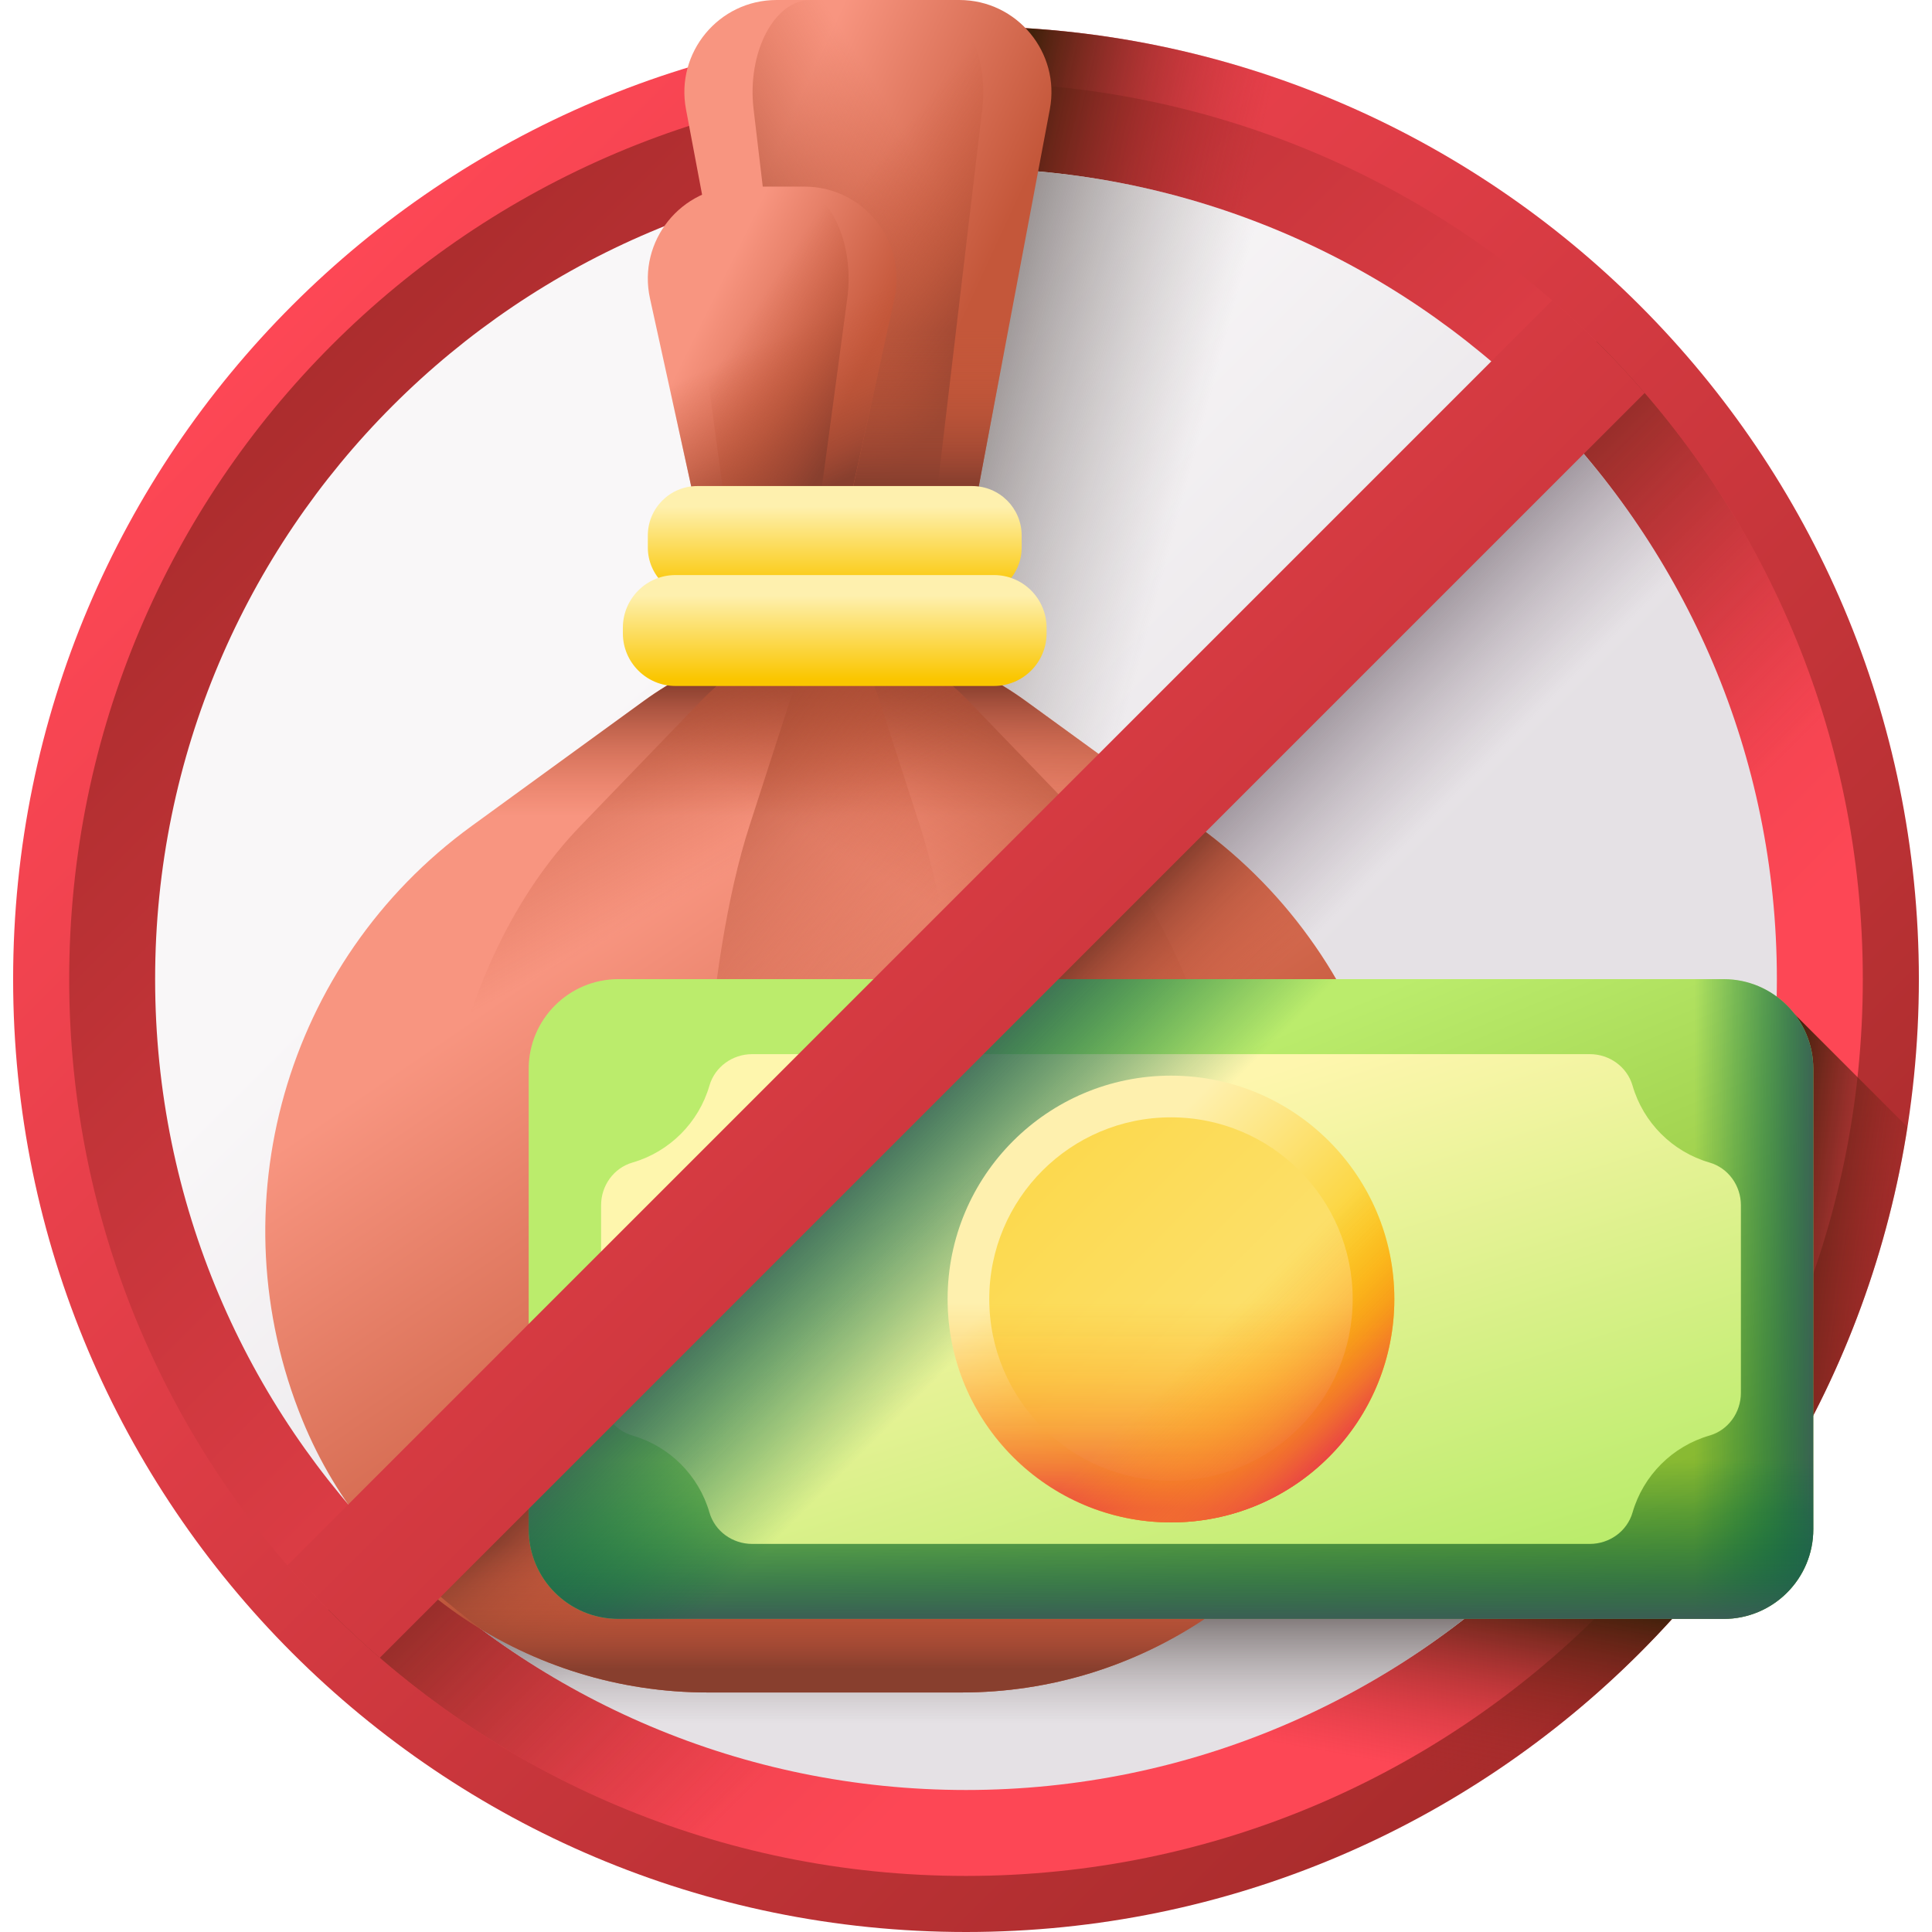<?xml version="1.0" encoding="UTF-8"?> <svg xmlns="http://www.w3.org/2000/svg" width="48" height="48" viewBox="0 0 48 48" fill="none"><g clip-path="url(#clip0_16_919)"><path d="M24 48C37.075 48 47.674 37.401 47.674 24.326C47.674 11.252 37.075 0.653 24 0.653C10.925 0.653 0.326 11.252 0.326 24.326C0.326 37.401 10.925 48 24 48Z" fill="url(#paint0_linear_16_919)"></path><path d="M24 46.607C36.305 46.607 46.281 36.632 46.281 24.326C46.281 12.021 36.305 2.045 24 2.045C11.694 2.045 1.719 12.021 1.719 24.326C1.719 36.632 11.694 46.607 24 46.607Z" fill="url(#paint1_linear_16_919)"></path><path d="M44.889 13.18C40.903 5.725 33.044 0.653 24 0.653C23.507 0.653 23.017 0.67 22.531 0.699C20.348 3.051 19.012 6.201 19.012 9.663C19.012 16.94 24.911 22.839 32.188 22.839C38.247 22.839 43.35 18.749 44.889 13.18Z" fill="url(#paint2_linear_16_919)"></path><path d="M24 46.608C36.306 46.608 46.281 36.632 46.281 24.326C46.281 18.126 43.748 12.519 39.661 8.479L8.153 39.987C12.193 44.074 17.8 46.608 24 46.608Z" fill="url(#paint3_linear_16_919)"></path><path d="M47.39 28.001L44.393 25.004V36.355C45.884 33.833 46.921 31.011 47.39 28.001Z" fill="url(#paint4_linear_16_919)"></path><path d="M22.494 37.929V47.951C22.992 47.982 23.494 48 24 48C32.012 48 39.093 44.02 43.376 37.929H22.494Z" fill="url(#paint5_linear_16_919)"></path><path d="M24 44.472C35.127 44.472 44.146 35.453 44.146 24.326C44.146 13.2 35.127 4.18 24 4.18C12.874 4.18 3.854 13.2 3.854 24.326C3.854 35.453 12.874 44.472 24 44.472Z" fill="url(#paint6_linear_16_919)"></path><path d="M42.899 17.336C40.058 9.656 32.669 4.18 24 4.18C22.642 4.18 21.315 4.316 20.032 4.572C19.375 6.138 19.012 7.858 19.012 9.663C19.012 16.94 24.911 22.839 32.188 22.839C36.602 22.839 40.508 20.668 42.899 17.336Z" fill="url(#paint7_linear_16_919)"></path><path d="M38.151 9.989L9.663 38.477C13.316 42.178 18.39 44.472 24 44.472C35.126 44.472 44.146 35.453 44.146 24.326C44.146 18.716 41.852 13.642 38.151 9.989Z" fill="url(#paint8_linear_16_919)"></path><path d="M9.404 38.212C13.074 42.068 18.256 44.472 24 44.472C29.744 44.472 34.926 42.068 38.596 38.212H9.404Z" fill="url(#paint9_linear_16_919)"></path><path d="M23.835 14.641H19.291L17.043 2.714C16.778 1.304 17.859 0 19.293 0H23.833C25.267 0 26.349 1.304 26.083 2.714L23.835 14.641Z" fill="url(#paint10_linear_16_919)"></path><path d="M22.991 14.641H20.135L18.723 2.714C18.556 1.304 19.235 0 20.137 0H22.99C23.891 0 24.571 1.304 24.404 2.714L22.991 14.641Z" fill="url(#paint11_linear_16_919)"></path><path d="M22.991 14.641H20.135L18.723 2.714C18.556 1.304 19.235 0 20.137 0H22.99C23.891 0 24.571 1.304 24.404 2.714L22.991 14.641Z" fill="url(#paint12_linear_16_919)"></path><path d="M17.584 5.584L19.291 14.641H23.835L25.541 5.584H17.584Z" fill="url(#paint13_linear_16_919)"></path><path d="M20.636 14.641H17.734L16.149 7.416C15.835 5.988 16.923 4.636 18.385 4.636H19.985C21.447 4.636 22.535 5.988 22.221 7.416L20.636 14.641Z" fill="url(#paint14_linear_16_919)"></path><path d="M20.636 14.641H17.734L16.149 7.416C15.835 5.988 16.923 4.636 18.385 4.636H19.985C21.447 4.636 22.535 5.988 22.221 7.416L20.636 14.641Z" fill="url(#paint15_linear_16_919)"></path><path d="M20.077 14.641H18.294L17.32 7.416C17.128 5.988 17.796 4.636 18.694 4.636H19.677C20.575 4.636 21.243 5.988 21.05 7.416L20.077 14.641Z" fill="url(#paint16_linear_16_919)"></path><path d="M15.998 17.412L11.718 20.522C7.082 23.89 5.348 29.99 7.518 35.293C9.191 39.38 13.168 42.049 17.583 42.049H23.894C28.309 42.049 32.287 39.38 33.959 35.293C36.129 29.99 34.395 23.89 29.759 20.522L25.479 17.412C22.652 15.358 18.825 15.358 15.998 17.412Z" fill="url(#paint17_linear_16_919)"></path><path d="M15.999 17.412L11.718 20.522C10.726 21.243 9.866 22.09 9.149 23.027H32.328C31.611 22.09 30.752 21.243 29.759 20.522L25.479 17.412C22.652 15.358 18.825 15.358 15.999 17.412Z" fill="url(#paint18_linear_16_919)"></path><path d="M17.418 17.412L14.419 20.522C11.171 23.89 9.955 29.99 11.476 35.293C12.648 39.38 15.434 42.049 18.528 42.049H22.95C26.043 42.049 28.83 39.38 30.001 35.293C31.522 29.99 30.307 23.89 27.059 20.522L24.06 17.412C22.079 15.358 19.398 15.358 17.418 17.412Z" fill="url(#paint19_linear_16_919)"></path><path d="M17.418 17.412L14.419 20.522C11.171 23.89 9.955 29.99 11.476 35.293C12.648 39.38 15.434 42.049 18.528 42.049H22.95C26.043 42.049 28.83 39.38 30.001 35.293C31.522 29.99 30.307 23.89 27.059 20.522L24.06 17.412C22.079 15.358 19.398 15.358 17.418 17.412Z" fill="url(#paint20_linear_16_919)"></path><path d="M33.958 35.293C36.129 29.99 34.394 23.89 29.759 20.522L28.519 19.621L9.662 38.478C10.382 39.207 11.159 39.881 11.983 40.495C13.639 41.49 15.565 42.049 17.583 42.049H23.893C28.309 42.049 32.286 39.38 33.958 35.293Z" fill="url(#paint21_linear_16_919)"></path><path d="M19.625 17.412L18.619 20.522C17.529 23.89 17.122 29.99 17.632 35.293C18.025 39.38 18.959 42.049 19.997 42.049H21.48C22.517 42.049 23.452 39.38 23.845 35.293C24.355 29.99 23.947 23.89 22.858 20.522L21.852 17.412C21.188 15.358 20.289 15.358 19.625 17.412Z" fill="url(#paint22_linear_16_919)"></path><path d="M7.518 35.293C9.191 39.38 13.168 42.049 17.583 42.049H23.894C28.309 42.049 32.287 39.38 33.959 35.293C34.977 32.806 35.136 30.144 34.54 27.671H6.938C6.341 30.144 6.501 32.806 7.518 35.293Z" fill="url(#paint23_linear_16_919)"></path><path d="M24.154 14.831H17.324C16.645 14.831 16.095 14.281 16.095 13.602V13.305C16.095 12.626 16.645 12.076 17.324 12.076H24.154C24.833 12.076 25.383 12.626 25.383 13.305V13.602C25.383 14.281 24.833 14.831 24.154 14.831Z" fill="url(#paint24_linear_16_919)"></path><path d="M24.693 17.043H16.783C16.061 17.043 15.475 16.457 15.475 15.734V15.596C15.475 14.873 16.061 14.287 16.783 14.287H24.693C25.416 14.287 26.002 14.873 26.002 15.596V15.734C26.002 16.457 25.416 17.043 24.693 17.043Z" fill="url(#paint25_linear_16_919)"></path><path d="M42.821 40.222H15.365C14.133 40.222 13.135 39.224 13.135 37.992V26.556C13.135 25.325 14.133 24.326 15.365 24.326H42.821C44.053 24.326 45.051 25.325 45.051 26.556V37.992C45.051 39.224 44.053 40.222 42.821 40.222Z" fill="url(#paint26_linear_16_919)"></path><path d="M42.821 24.326H32.376V40.222H42.821C44.053 40.222 45.051 39.224 45.051 37.992V26.556C45.051 25.325 44.053 24.326 42.821 24.326Z" fill="url(#paint27_linear_16_919)"></path><path d="M13.135 28.612V37.992C13.135 39.224 14.133 40.222 15.365 40.222H42.821C44.053 40.222 45.051 39.224 45.051 37.992V28.612H13.135Z" fill="url(#paint28_linear_16_919)"></path><path d="M43.252 34.605V29.943C43.252 29.457 42.939 29.018 42.472 28.883C41.551 28.616 40.826 27.891 40.56 26.971C40.424 26.504 39.986 26.19 39.499 26.19H18.686C18.2 26.19 17.761 26.504 17.626 26.971C17.36 27.891 16.634 28.616 15.714 28.883C15.247 29.018 14.934 29.457 14.934 29.943V34.605C14.934 35.092 15.247 35.531 15.714 35.666C16.634 35.932 17.36 36.657 17.626 37.578C17.761 38.045 18.2 38.358 18.686 38.358H39.499C39.986 38.358 40.424 38.045 40.56 37.578C40.826 36.657 41.551 35.932 42.472 35.666C42.939 35.531 43.252 35.092 43.252 34.605Z" fill="url(#paint29_linear_16_919)"></path><path d="M42.821 24.326H23.814L13.135 35.005V37.992C13.135 39.224 14.133 40.222 15.365 40.222H36.377C40.999 36.618 44.008 31.042 44.14 24.759C43.77 24.487 43.315 24.326 42.821 24.326Z" fill="url(#paint30_linear_16_919)"></path><path d="M29.093 37.824C32.158 37.824 34.642 35.339 34.642 32.274C34.642 29.209 32.158 26.724 29.093 26.724C26.028 26.724 23.543 29.209 23.543 32.274C23.543 35.339 26.028 37.824 29.093 37.824Z" fill="url(#paint31_linear_16_919)"></path><path d="M29.093 36.789C31.586 36.789 33.607 34.767 33.607 32.274C33.607 29.781 31.586 27.76 29.093 27.76C26.599 27.76 24.578 29.781 24.578 32.274C24.578 34.767 26.599 36.789 29.093 36.789Z" fill="url(#paint32_linear_16_919)"></path><path d="M23.543 32.274C23.543 35.339 26.028 37.824 29.093 37.824C32.158 37.824 34.642 35.339 34.642 32.274C34.642 31.61 34.526 30.974 34.312 30.384H23.874C23.66 30.974 23.543 31.61 23.543 32.274Z" fill="url(#paint33_linear_16_919)"></path><path d="M25.168 36.198C27.335 38.366 30.849 38.366 33.017 36.198C35.184 34.031 35.184 30.517 33.017 28.35C32.547 27.881 32.015 27.513 31.446 27.247L24.065 34.628C24.331 35.196 24.699 35.729 25.168 36.198Z" fill="url(#paint34_linear_16_919)"></path><path d="M7.138 38.891C7.847 39.711 8.615 40.479 9.435 41.188L40.862 9.762C40.153 8.941 39.385 8.173 38.564 7.464L7.138 38.891Z" fill="url(#paint35_linear_16_919)"></path></g><defs><linearGradient id="paint0_linear_16_919" x1="7.351" y1="7.677" x2="41.055" y2="41.382" gradientUnits="userSpaceOnUse"><stop stop-color="#FD4755"></stop><stop offset="1" stop-color="#A72B2B"></stop></linearGradient><linearGradient id="paint1_linear_16_919" x1="33.524" y1="33.85" x2="6.734" y2="7.061" gradientUnits="userSpaceOnUse"><stop stop-color="#FD4755"></stop><stop offset="1" stop-color="#A72B2B"></stop></linearGradient><linearGradient id="paint2_linear_16_919" x1="29.465" y1="11.921" x2="23.504" y2="10.604" gradientUnits="userSpaceOnUse"><stop stop-color="#A72B2B" stop-opacity="0"></stop><stop offset="0.176" stop-color="#9D2A28" stop-opacity="0.176"></stop><stop offset="0.484" stop-color="#80271E" stop-opacity="0.484"></stop><stop offset="0.885" stop-color="#512210" stop-opacity="0.885"></stop><stop offset="1" stop-color="#42210B"></stop></linearGradient><linearGradient id="paint3_linear_16_919" x1="31.427" y1="31.753" x2="21.515" y2="21.842" gradientUnits="userSpaceOnUse"><stop stop-color="#A72B2B" stop-opacity="0"></stop><stop offset="0.176" stop-color="#9D2A28" stop-opacity="0.176"></stop><stop offset="0.484" stop-color="#80271E" stop-opacity="0.484"></stop><stop offset="0.885" stop-color="#512210" stop-opacity="0.885"></stop><stop offset="1" stop-color="#42210B"></stop></linearGradient><linearGradient id="paint4_linear_16_919" x1="48.699" y1="31.299" x2="43.899" y2="30.609" gradientUnits="userSpaceOnUse"><stop stop-color="#A72B2B" stop-opacity="0"></stop><stop offset="0.176" stop-color="#9D2A28" stop-opacity="0.176"></stop><stop offset="0.484" stop-color="#80271E" stop-opacity="0.484"></stop><stop offset="0.885" stop-color="#512210" stop-opacity="0.885"></stop><stop offset="1" stop-color="#42210B"></stop></linearGradient><linearGradient id="paint5_linear_16_919" x1="31.959" y1="43.355" x2="32.806" y2="38.65" gradientUnits="userSpaceOnUse"><stop stop-color="#A72B2B" stop-opacity="0"></stop><stop offset="0.176" stop-color="#9D2A28" stop-opacity="0.176"></stop><stop offset="0.484" stop-color="#80271E" stop-opacity="0.484"></stop><stop offset="0.885" stop-color="#512210" stop-opacity="0.885"></stop><stop offset="1" stop-color="#42210B"></stop></linearGradient><linearGradient id="paint6_linear_16_919" x1="16.113" y1="16.439" x2="28.255" y2="28.58" gradientUnits="userSpaceOnUse"><stop stop-color="#F9F7F8"></stop><stop offset="1" stop-color="#E5E1E5"></stop></linearGradient><linearGradient id="paint7_linear_16_919" x1="29.07" y1="13.647" x2="22.231" y2="11.828" gradientUnits="userSpaceOnUse"><stop stop-color="#9E9797" stop-opacity="0"></stop><stop offset="0.31" stop-color="#968F8F" stop-opacity="0.31"></stop><stop offset="0.785" stop-color="#827A7A" stop-opacity="0.785"></stop><stop offset="1" stop-color="#766E6E"></stop></linearGradient><linearGradient id="paint8_linear_16_919" x1="27.79" y1="28.116" x2="24.166" y2="24.492" gradientUnits="userSpaceOnUse"><stop stop-color="#9B8E99" stop-opacity="0"></stop><stop offset="0.346" stop-color="#978A95" stop-opacity="0.347"></stop><stop offset="0.714" stop-color="#8A7F88" stop-opacity="0.714"></stop><stop offset="1" stop-color="#7B7179"></stop></linearGradient><linearGradient id="paint9_linear_16_919" x1="24" y1="42.823" x2="24" y2="39.975" gradientUnits="userSpaceOnUse"><stop stop-color="#9E9797" stop-opacity="0"></stop><stop offset="0.31" stop-color="#968F8F" stop-opacity="0.31"></stop><stop offset="0.785" stop-color="#827A7A" stop-opacity="0.785"></stop><stop offset="1" stop-color="#766E6E"></stop></linearGradient><linearGradient id="paint10_linear_16_919" x1="18.348" y1="5.727" x2="23.807" y2="8.237" gradientUnits="userSpaceOnUse"><stop stop-color="#F89580"></stop><stop offset="1" stop-color="#C4573A"></stop></linearGradient><linearGradient id="paint11_linear_16_919" x1="23.993" y1="5.728" x2="18.534" y2="9.117" gradientUnits="userSpaceOnUse"><stop stop-color="#C4573A" stop-opacity="0"></stop><stop offset="0.242" stop-color="#BF5539" stop-opacity="0.242"></stop><stop offset="0.519" stop-color="#B15036" stop-opacity="0.52"></stop><stop offset="0.813" stop-color="#9B4632" stop-opacity="0.813"></stop><stop offset="1" stop-color="#883F2E"></stop></linearGradient><linearGradient id="paint12_linear_16_919" x1="20.115" y1="5.993" x2="24.256" y2="9.381" gradientUnits="userSpaceOnUse"><stop stop-color="#C4573A" stop-opacity="0"></stop><stop offset="0.242" stop-color="#BF5539" stop-opacity="0.242"></stop><stop offset="0.519" stop-color="#B15036" stop-opacity="0.52"></stop><stop offset="0.813" stop-color="#9B4632" stop-opacity="0.813"></stop><stop offset="1" stop-color="#883F2E"></stop></linearGradient><linearGradient id="paint13_linear_16_919" x1="21.563" y1="8.22" x2="21.563" y2="11.997" gradientUnits="userSpaceOnUse"><stop stop-color="#C4573A" stop-opacity="0"></stop><stop offset="0.242" stop-color="#BF5539" stop-opacity="0.242"></stop><stop offset="0.519" stop-color="#B15036" stop-opacity="0.52"></stop><stop offset="0.813" stop-color="#9B4632" stop-opacity="0.813"></stop><stop offset="1" stop-color="#883F2E"></stop></linearGradient><linearGradient id="paint14_linear_16_919" x1="17.099" y1="8.641" x2="20.8" y2="10.461" gradientUnits="userSpaceOnUse"><stop stop-color="#F89580"></stop><stop offset="1" stop-color="#C4573A"></stop></linearGradient><linearGradient id="paint15_linear_16_919" x1="19.061" y1="8.467" x2="20.693" y2="12.043" gradientUnits="userSpaceOnUse"><stop stop-color="#C4573A" stop-opacity="0"></stop><stop offset="0.242" stop-color="#BF5539" stop-opacity="0.242"></stop><stop offset="0.519" stop-color="#B15036" stop-opacity="0.52"></stop><stop offset="0.813" stop-color="#9B4632" stop-opacity="0.813"></stop><stop offset="1" stop-color="#883F2E"></stop></linearGradient><linearGradient id="paint16_linear_16_919" x1="17.966" y1="8.892" x2="20.977" y2="10.838" gradientUnits="userSpaceOnUse"><stop stop-color="#C4573A" stop-opacity="0"></stop><stop offset="0.242" stop-color="#BF5539" stop-opacity="0.242"></stop><stop offset="0.519" stop-color="#B15036" stop-opacity="0.52"></stop><stop offset="0.813" stop-color="#9B4632" stop-opacity="0.813"></stop><stop offset="1" stop-color="#883F2E"></stop></linearGradient><linearGradient id="paint17_linear_16_919" x1="15.421" y1="22.752" x2="22.95" y2="33.795" gradientUnits="userSpaceOnUse"><stop stop-color="#F89580"></stop><stop offset="1" stop-color="#C4573A"></stop></linearGradient><linearGradient id="paint18_linear_16_919" x1="20.739" y1="20.267" x2="20.739" y2="16.994" gradientUnits="userSpaceOnUse"><stop stop-color="#C4573A" stop-opacity="0"></stop><stop offset="0.242" stop-color="#BF5539" stop-opacity="0.242"></stop><stop offset="0.519" stop-color="#B15036" stop-opacity="0.52"></stop><stop offset="0.813" stop-color="#9B4632" stop-opacity="0.813"></stop><stop offset="1" stop-color="#883F2E"></stop></linearGradient><linearGradient id="paint19_linear_16_919" x1="24.806" y1="23.459" x2="28.634" y2="16.808" gradientUnits="userSpaceOnUse"><stop stop-color="#C4573A" stop-opacity="0"></stop><stop offset="0.242" stop-color="#BF5539" stop-opacity="0.242"></stop><stop offset="0.519" stop-color="#B15036" stop-opacity="0.52"></stop><stop offset="0.813" stop-color="#9B4632" stop-opacity="0.813"></stop><stop offset="1" stop-color="#883F2E"></stop></linearGradient><linearGradient id="paint20_linear_16_919" x1="16.476" y1="22.602" x2="12.397" y2="15.009" gradientUnits="userSpaceOnUse"><stop stop-color="#C4573A" stop-opacity="0"></stop><stop offset="0.242" stop-color="#BF5539" stop-opacity="0.242"></stop><stop offset="0.519" stop-color="#B15036" stop-opacity="0.52"></stop><stop offset="0.813" stop-color="#9B4632" stop-opacity="0.813"></stop><stop offset="1" stop-color="#883F2E"></stop></linearGradient><linearGradient id="paint21_linear_16_919" x1="23.034" y1="32.715" x2="20.465" y2="30.146" gradientUnits="userSpaceOnUse"><stop stop-color="#C4573A" stop-opacity="0"></stop><stop offset="0.242" stop-color="#BF5539" stop-opacity="0.242"></stop><stop offset="0.519" stop-color="#B15036" stop-opacity="0.52"></stop><stop offset="0.813" stop-color="#9B4632" stop-opacity="0.813"></stop><stop offset="1" stop-color="#883F2E"></stop></linearGradient><linearGradient id="paint22_linear_16_919" x1="19.2" y1="28.122" x2="11.106" y2="22.161" gradientUnits="userSpaceOnUse"><stop stop-color="#C4573A" stop-opacity="0"></stop><stop offset="0.242" stop-color="#BF5539" stop-opacity="0.242"></stop><stop offset="0.519" stop-color="#B15036" stop-opacity="0.52"></stop><stop offset="0.813" stop-color="#9B4632" stop-opacity="0.813"></stop><stop offset="1" stop-color="#883F2E"></stop></linearGradient><linearGradient id="paint23_linear_16_919" x1="20.739" y1="38.353" x2="20.739" y2="41.46" gradientUnits="userSpaceOnUse"><stop stop-color="#C4573A" stop-opacity="0"></stop><stop offset="0.242" stop-color="#BF5539" stop-opacity="0.242"></stop><stop offset="0.519" stop-color="#B15036" stop-opacity="0.52"></stop><stop offset="0.813" stop-color="#9B4632" stop-opacity="0.813"></stop><stop offset="1" stop-color="#883F2E"></stop></linearGradient><linearGradient id="paint24_linear_16_919" x1="20.739" y1="12.587" x2="20.739" y2="14.656" gradientUnits="userSpaceOnUse"><stop stop-color="#FEF0AE"></stop><stop offset="1" stop-color="#FAC600"></stop></linearGradient><linearGradient id="paint25_linear_16_919" x1="20.738" y1="14.799" x2="20.738" y2="16.867" gradientUnits="userSpaceOnUse"><stop stop-color="#FEF0AE"></stop><stop offset="1" stop-color="#FAC600"></stop></linearGradient><linearGradient id="paint26_linear_16_919" x1="27.151" y1="27.54" x2="34.022" y2="44.293" gradientUnits="userSpaceOnUse"><stop stop-color="#BBEC6C"></stop><stop offset="1" stop-color="#78A91F"></stop></linearGradient><linearGradient id="paint27_linear_16_919" x1="42.101" y1="32.274" x2="45.279" y2="32.274" gradientUnits="userSpaceOnUse"><stop stop-color="#026841" stop-opacity="0"></stop><stop offset="0.324" stop-color="#046842" stop-opacity="0.324"></stop><stop offset="0.551" stop-color="#0E6546" stop-opacity="0.551"></stop><stop offset="0.748" stop-color="#1D614C" stop-opacity="0.748"></stop><stop offset="0.926" stop-color="#335C54" stop-opacity="0.926"></stop><stop offset="1" stop-color="#3E5959"></stop></linearGradient><linearGradient id="paint28_linear_16_919" x1="29.093" y1="36.267" x2="29.093" y2="40.376" gradientUnits="userSpaceOnUse"><stop stop-color="#026841" stop-opacity="0"></stop><stop offset="0.324" stop-color="#046842" stop-opacity="0.324"></stop><stop offset="0.551" stop-color="#0E6546" stop-opacity="0.551"></stop><stop offset="0.748" stop-color="#1D614C" stop-opacity="0.748"></stop><stop offset="0.926" stop-color="#335C54" stop-opacity="0.926"></stop><stop offset="1" stop-color="#3E5959"></stop></linearGradient><linearGradient id="paint29_linear_16_919" x1="27.695" y1="27.852" x2="31.742" y2="40.653" gradientUnits="userSpaceOnUse"><stop stop-color="#FEF6AD"></stop><stop offset="1" stop-color="#BBEC6C"></stop></linearGradient><linearGradient id="paint30_linear_16_919" x1="27.169" y1="30.368" x2="23.015" y2="26.215" gradientUnits="userSpaceOnUse"><stop stop-color="#026841" stop-opacity="0"></stop><stop offset="0.324" stop-color="#046842" stop-opacity="0.324"></stop><stop offset="0.551" stop-color="#0E6546" stop-opacity="0.551"></stop><stop offset="0.748" stop-color="#1D614C" stop-opacity="0.748"></stop><stop offset="0.926" stop-color="#335C54" stop-opacity="0.926"></stop><stop offset="1" stop-color="#3E5959"></stop></linearGradient><linearGradient id="paint31_linear_16_919" x1="26.905" y1="30.086" x2="32.113" y2="35.294" gradientUnits="userSpaceOnUse"><stop stop-color="#FEF0AE"></stop><stop offset="1" stop-color="#FAC600"></stop></linearGradient><linearGradient id="paint32_linear_16_919" x1="40.503" y1="43.685" x2="13.954" y2="17.135" gradientUnits="userSpaceOnUse"><stop stop-color="#FEF0AE"></stop><stop offset="1" stop-color="#FAC600"></stop></linearGradient><linearGradient id="paint33_linear_16_919" x1="29.093" y1="32.355" x2="29.093" y2="37.469" gradientUnits="userSpaceOnUse"><stop stop-color="#FEA613" stop-opacity="0"></stop><stop offset="0.203" stop-color="#FDA215" stop-opacity="0.203"></stop><stop offset="0.405" stop-color="#FB961B" stop-opacity="0.405"></stop><stop offset="0.607" stop-color="#F68225" stop-opacity="0.607"></stop><stop offset="0.807" stop-color="#F06633" stop-opacity="0.807"></stop><stop offset="1" stop-color="#E94444"></stop></linearGradient><linearGradient id="paint34_linear_16_919" x1="30.008" y1="33.19" x2="33.036" y2="36.218" gradientUnits="userSpaceOnUse"><stop stop-color="#FEA613" stop-opacity="0"></stop><stop offset="0.203" stop-color="#FDA215" stop-opacity="0.203"></stop><stop offset="0.405" stop-color="#FB961B" stop-opacity="0.405"></stop><stop offset="0.607" stop-color="#F68225" stop-opacity="0.607"></stop><stop offset="0.807" stop-color="#F06633" stop-opacity="0.807"></stop><stop offset="1" stop-color="#E94444"></stop></linearGradient><linearGradient id="paint35_linear_16_919" x1="7.351" y1="7.677" x2="41.055" y2="41.382" gradientUnits="userSpaceOnUse"><stop stop-color="#FD4755"></stop><stop offset="1" stop-color="#A72B2B"></stop></linearGradient><clipPath id="clip0_16_919"><rect width="48" height="48" fill="white"></rect></clipPath></defs></svg> 